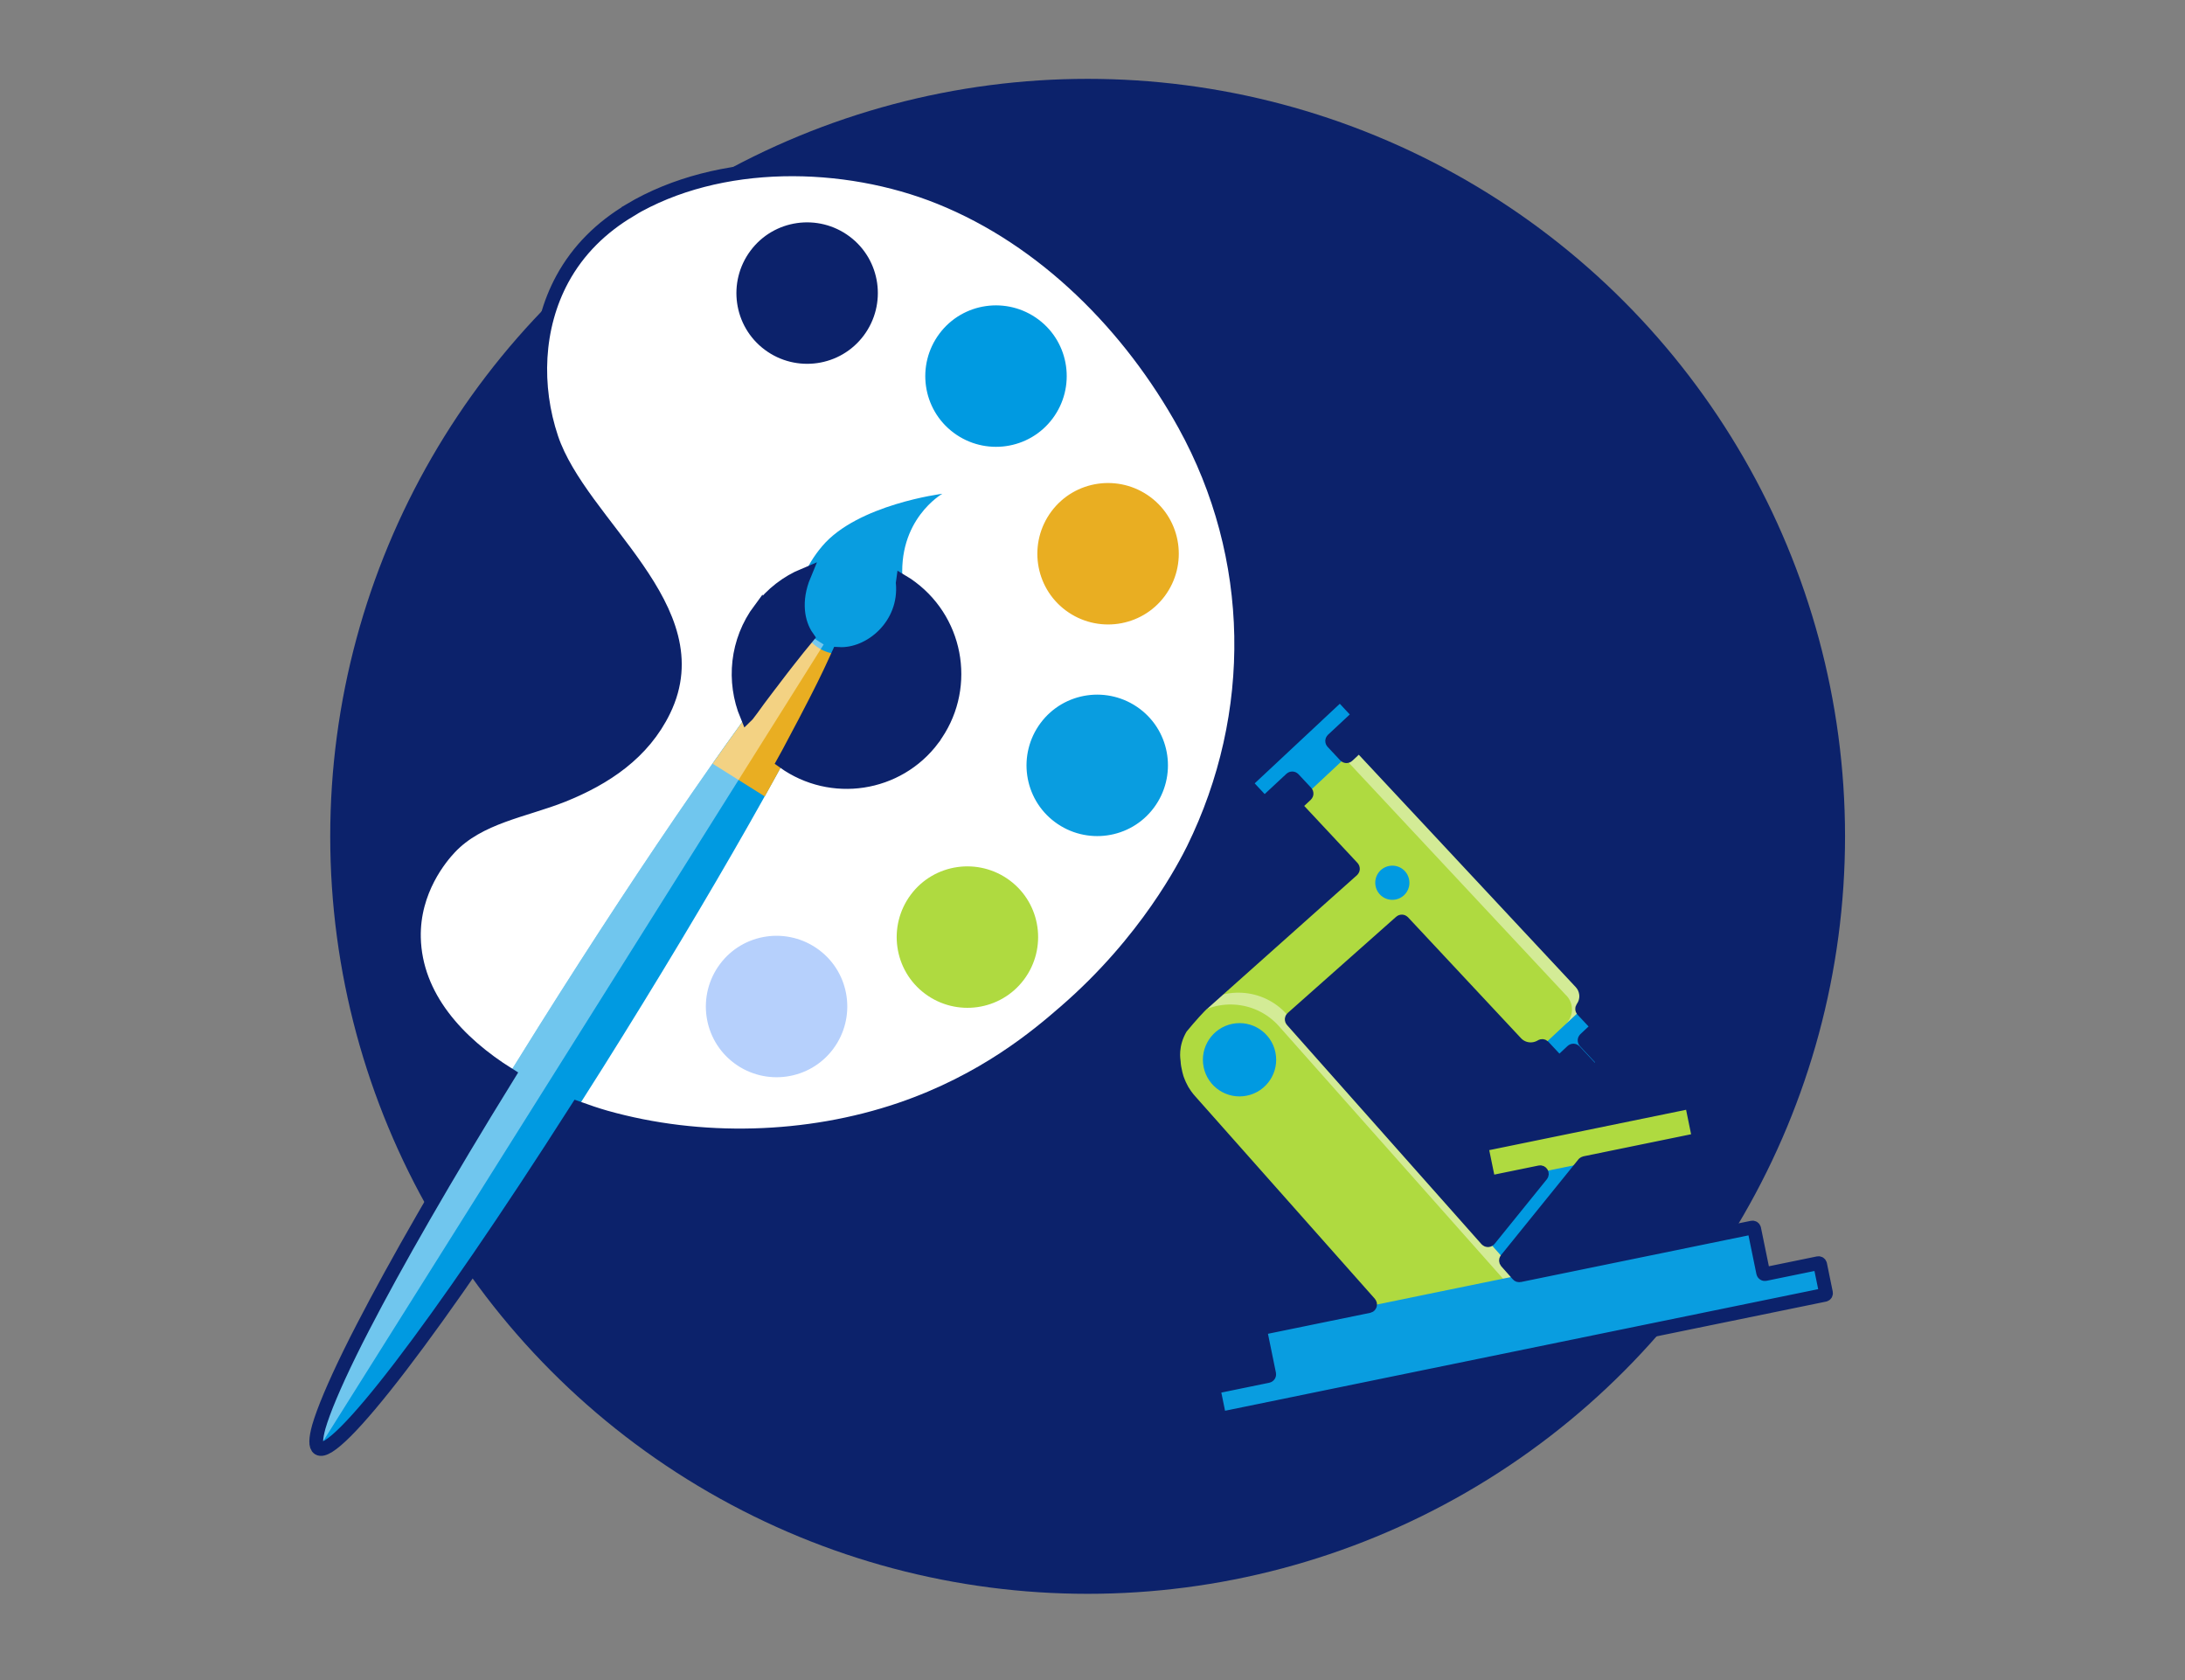 <svg xmlns="http://www.w3.org/2000/svg" width="238" height="183" viewBox="0 0 238 183" fill="none"><rect x="0" y="0" width="238" height="183" fill="#808080" stroke="none"/><g clip-path="url(#clip0_4398_450)"><circle cx="118.47" cy="91.088" r="82.5" fill="#0C226B"></circle><path d="M129.956 92.492C137.193 77.763 136.957 60.657 129.006 46.254C123.102 35.572 113.79 26.108 102.345 21.503C92.012 17.346 78.35 17.068 68.567 22.909C65.52 24.725 62.966 27.185 61.227 30.39C58.375 35.666 58.162 42.078 60.049 47.705C63.247 57.203 77.688 66.267 72.294 77.367C70.051 81.99 65.924 84.744 61.276 86.609C57.139 88.261 52.145 88.926 48.967 92.315C48.014 93.332 44.951 96.922 45.064 102.108C45.301 112.511 57.232 119.24 65.934 121.686C76.245 124.592 87.9 124.281 98.048 120.826C107.18 117.709 112.986 112.79 115.973 110.193C124.917 102.458 129.101 94.14 129.935 92.481L129.956 92.492ZM85.156 82.848C79.957 78.951 78.897 71.582 82.793 66.383C86.69 61.184 94.059 60.123 99.258 64.02C104.457 67.917 105.518 75.286 101.621 80.485C97.724 85.684 90.355 86.745 85.156 82.848Z" fill="white"></path><path d="M94.084 36.54C91.541 39.949 86.706 40.632 83.297 38.089C79.889 35.547 79.206 30.711 81.749 27.303C84.291 23.894 89.126 23.211 92.535 25.754C95.944 28.296 96.626 33.132 94.084 36.54Z" fill="#0C226B"></path><path d="M114.657 45.581C112.115 48.99 107.279 49.672 103.871 47.13C100.462 44.588 99.779 39.752 102.322 36.344C104.864 32.935 109.7 32.252 113.108 34.795C116.517 37.337 117.199 42.173 114.657 45.581Z" fill="#009AE1"></path><path d="M126.864 64.929C124.322 68.338 119.486 69.02 116.077 66.478C112.669 63.936 111.986 59.1 114.529 55.692C117.071 52.283 121.906 51.6 125.315 54.143C128.724 56.685 129.406 61.521 126.864 64.929Z" fill="#E9AE22"></path><path d="M125.683 87.978C123.141 91.386 118.306 92.069 114.897 89.526C111.488 86.984 110.806 82.149 113.348 78.74C115.891 75.332 120.726 74.649 124.135 77.191C127.543 79.734 128.226 84.569 125.683 87.978Z" fill="#099DE0"></path><path d="M111.543 106.681C109 110.09 104.165 110.773 100.756 108.23C97.348 105.688 96.665 100.852 99.207 97.444C101.75 94.035 106.585 93.353 109.994 95.895C113.402 98.437 114.085 103.273 111.543 106.681Z" fill="#AFDA40"></path><path d="M90.756 114.242C88.213 117.65 83.378 118.333 79.969 115.791C76.561 113.248 75.878 108.413 78.42 105.004C80.963 101.596 85.798 100.913 89.207 103.455C92.615 105.998 93.298 110.833 90.756 114.242Z" fill="#B6D0FC"></path><path d="M88.102 69.174C81.796 76.701 70.642 92.757 58.67 111.811C41.531 139.086 32.777 156.541 34.708 157.749C36.644 158.972 48.563 143.507 65.702 116.232C77.674 97.178 87.283 80.167 91.353 71.222L88.106 69.189L88.102 69.174Z" fill="#009AE1"></path><path d="M83.309 86.734C86.844 80.391 89.625 75.053 91.353 71.222L88.106 69.189C85.407 72.427 81.793 77.23 77.624 83.178L83.314 86.749L83.309 86.734Z" fill="#E9AE22"></path><path d="M89.567 59.473C93.418 54.935 102.645 53.778 102.645 53.778C102.645 53.778 97.671 56.597 98.334 63.463C98.887 69.394 92.226 73.224 88.686 70.213C86.64 68.481 85.716 64.011 89.567 59.473Z" fill="#099DE0"></path><g style="mix-blend-mode:overlay" opacity="0.44"><path d="M34.707 157.748L89.717 70.192L88.101 69.174C81.796 76.701 70.642 92.757 58.67 111.811C41.53 139.085 32.776 156.54 34.707 157.748Z" fill="white"></path></g><path d="M68.588 22.92C65.541 24.736 62.987 27.196 61.248 30.401C58.396 35.677 58.183 42.089 60.07 47.716C63.268 57.214 77.709 66.278 72.315 77.377C70.072 82.001 65.945 84.755 61.297 86.62C57.16 88.272 52.166 88.937 48.988 92.326C48.035 93.342 44.971 96.933 45.085 102.119C45.236 108.552 49.855 113.568 55.413 117.045C48.443 128.321 43.09 137.673 39.527 144.569C39.01 145.566 38.54 146.498 38.106 147.384C36.372 150.927 35.24 153.634 34.727 155.395C34.364 156.718 34.347 157.523 34.708 157.749C36.537 158.904 47.267 145.16 62.893 120.678C63.949 121.057 64.98 121.411 65.97 121.692C76.281 124.598 87.936 124.287 98.084 120.832C107.217 117.715 113.022 112.796 116.009 110.199C124.953 102.464 129.137 94.146 129.972 92.487C137.209 77.758 136.973 60.653 129.022 46.249C123.118 35.568 113.806 26.103 102.361 21.499C92.028 17.342 78.366 17.064 68.583 22.904L68.588 22.92ZM82.794 66.383C84.086 64.664 85.745 63.406 87.593 62.634C86.444 65.396 86.854 67.869 87.934 69.397C87.615 69.787 87.297 70.178 86.952 70.593C86.817 70.755 86.67 70.938 86.54 71.115C86.273 71.455 85.991 71.799 85.714 72.159C85.531 72.387 85.348 72.615 85.17 72.859C84.904 73.199 84.642 73.554 84.365 73.914C84.177 74.178 83.968 74.431 83.764 74.7C83.502 75.055 83.225 75.415 82.937 75.795C82.723 76.084 82.493 76.379 82.283 76.683C82.011 77.058 81.728 77.454 81.425 77.84C81.399 77.865 81.378 77.906 81.352 77.931C79.817 74.216 80.21 69.822 82.789 66.368L82.794 66.383ZM101.617 80.47C97.782 85.598 90.556 86.681 85.365 82.969C85.539 82.659 85.713 82.349 85.871 82.043C86.076 81.672 86.266 81.306 86.456 80.939C86.683 80.527 86.894 80.12 87.105 79.713C87.285 79.367 87.454 79.041 87.638 78.71C87.849 78.303 88.05 77.917 88.25 77.53C88.409 77.225 88.567 76.919 88.725 76.614C88.921 76.212 89.121 75.825 89.322 75.438C89.459 75.173 89.581 74.914 89.708 74.669C89.914 74.247 90.109 73.844 90.305 73.442C90.395 73.244 90.501 73.04 90.58 72.862C90.845 72.302 91.11 71.741 91.338 71.227C94.786 71.426 98.763 68.09 98.329 63.448C98.319 63.417 98.314 63.402 98.32 63.366C98.635 63.555 98.955 63.76 99.249 63.99C104.448 67.887 105.509 75.256 101.612 80.455L101.617 80.47Z" stroke="#0C226B" stroke-width="1.5" stroke-miterlimit="10"></path><path d="M173.683 116.779L174.815 115.72L172.206 112.929L171.073 113.988L173.683 116.779Z" fill="#009AE1"></path><path d="M143.116 87.221L147.383 83.231L144.773 80.44L140.506 84.43L143.116 87.221Z" fill="#009AE1"></path><path d="M169.834 115.801L174.102 111.811L171.492 109.02L167.225 113.01L169.834 115.801Z" fill="#009AE1"></path><path d="M137.696 87.537L148.064 77.843L145.947 75.578L135.578 85.272L137.696 87.537Z" fill="#009AE1"></path><path d="M172.092 110.091L168.256 113.678C167.364 114.511 165.964 114.464 165.131 113.573L140.974 87.736L148.033 81.136L172.196 106.981C173.03 107.872 172.983 109.272 172.091 110.105L172.092 110.091Z" fill="#AFDA40"></path><g style="mix-blend-mode:overlay" opacity="0.45"><path d="M170.622 108.44L146.476 82.604L148.044 81.138L172.2 106.973C173.036 107.864 172.986 109.263 172.093 110.089L170.525 111.554C171.416 110.718 171.468 109.329 170.632 108.438L170.622 108.44Z" fill="white"></path></g><path d="M154.803 93.242C156.223 94.84 156.07 97.281 154.482 98.699L136.131 114.98L131.005 109.199L149.356 92.919C150.954 91.499 153.395 91.652 154.813 93.24L154.803 93.242Z" fill="#AFDA40"></path><path d="M149.837 96.516C150.044 97.526 151.024 98.172 152.033 97.965C153.042 97.758 153.689 96.778 153.482 95.769C153.275 94.76 152.295 94.113 151.286 94.32C150.276 94.527 149.63 95.507 149.837 96.516Z" fill="#009AE1"></path><path d="M153.89 145.306L156.076 147.073L174.112 124.749L171.925 122.983L153.89 145.306Z" fill="#009AE1"></path><path d="M130.207 109.894C133.127 107.304 137.593 107.573 140.183 110.493L166.103 139.703L155.529 149.09L129.607 119.87C127.017 116.95 127.286 112.484 130.207 109.894Z" fill="#AFDA40"></path><g style="mix-blend-mode:overlay" opacity="0.45"><path d="M129.348 111.183C132.268 108.593 136.735 108.862 139.324 111.782L164.978 140.69L166.101 139.694L140.183 110.493C137.593 107.573 133.127 107.304 130.207 109.894C129.533 110.491 129.003 111.192 128.616 111.945C128.836 111.676 129.082 111.431 129.35 111.193L129.348 111.183Z" fill="white"></path></g><g style="mix-blend-mode:multiply"><path d="M129.607 119.87L155.527 149.08L156.865 147.887C156.865 147.887 134.037 121.16 127.606 114.534C127.606 114.534 127.485 117.031 129.607 119.87Z" fill="#AFDA40"></path></g><path d="M162.186 128.815L185.087 124.12L184.241 119.995L161.341 124.689L162.186 128.815Z" fill="#AFDA40"></path><path d="M131.106 116.224C131.55 118.39 133.662 119.774 135.818 119.332C137.974 118.89 139.368 116.777 138.926 114.621C138.484 112.465 136.371 111.071 134.215 111.513C132.059 111.955 130.664 114.068 131.106 116.224Z" fill="#009AE1"></path><path d="M191.912 137.935L191.215 134.535C191.116 134.055 190.644 133.743 190.164 133.842L138.1 144.515C137.62 144.613 137.309 145.085 137.407 145.565L138.104 148.966C138.203 149.446 137.891 149.918 137.411 150.017L133.021 150.917C132.541 151.015 132.229 151.487 132.327 151.968L132.677 153.673C132.775 154.153 133.248 154.464 133.728 154.366L198.05 141.18C198.53 141.082 198.842 140.609 198.744 140.129L198.394 138.424C198.296 137.944 197.823 137.632 197.343 137.731L192.953 138.631C192.473 138.729 192.001 138.418 191.902 137.937L191.912 137.935Z" fill="#099DE0"></path><path d="M192.055 138.631L191.073 133.839C191.052 133.741 190.958 133.679 190.86 133.699L165.509 138.896C165.45 138.908 165.386 138.891 165.344 138.838L164.082 137.412C164.027 137.341 164.018 137.251 164.075 137.178L172.513 126.739C172.513 126.739 172.574 126.685 172.613 126.677L184.911 124.156C185.009 124.136 185.072 124.042 185.051 123.944L184.276 120.161C184.256 120.063 184.161 120.001 184.063 120.021L161.506 124.645C161.408 124.665 161.345 124.76 161.365 124.858L162.141 128.64C162.161 128.738 162.255 128.801 162.353 128.78L167.733 127.678C167.9 127.643 168.01 127.835 167.905 127.969L162.211 135.008C162.146 135.093 162.015 135.099 161.936 135.013L140.744 111.134C140.677 111.056 140.686 110.952 140.764 110.885L152.575 100.407C152.643 100.342 152.757 100.349 152.822 100.418L165.131 113.589C165.862 114.368 167.02 114.488 167.891 113.952C167.963 113.907 168.048 113.92 168.111 113.979L169.706 115.684C169.771 115.752 169.885 115.759 169.953 115.694L171.264 114.466C171.332 114.401 171.446 114.408 171.511 114.476L173.552 116.662C173.617 116.73 173.731 116.737 173.799 116.672L174.674 115.86C174.742 115.795 174.75 115.681 174.685 115.613L172.644 113.427C172.579 113.359 172.586 113.245 172.654 113.18L173.965 111.952C174.033 111.886 174.04 111.773 173.975 111.704L172.38 109.999C172.327 109.939 172.319 109.849 172.365 109.778C172.706 109.299 172.843 108.72 172.748 108.157C172.683 107.742 172.497 107.331 172.183 106.997L148.161 81.267C148.096 81.199 147.982 81.192 147.914 81.257L146.783 82.316C146.715 82.381 146.601 82.374 146.536 82.305L145.15 80.823C145.085 80.755 145.092 80.641 145.16 80.576L147.955 77.971C148.024 77.906 148.031 77.792 147.966 77.724L146.094 75.718C146.029 75.649 145.916 75.642 145.847 75.707L135.736 85.162C135.668 85.228 135.661 85.341 135.726 85.41L137.597 87.415C137.662 87.484 137.776 87.491 137.844 87.426L140.639 84.821C140.708 84.756 140.821 84.763 140.887 84.832L142.273 86.314C142.338 86.382 142.331 86.496 142.262 86.561L141.131 87.62C141.063 87.685 141.056 87.799 141.121 87.867L147.32 94.5C147.388 94.578 147.38 94.692 147.312 94.757L131.048 109.262C130.76 109.454 129.57 110.779 128.632 111.922C127.489 113.82 127.845 115.504 127.849 115.626C127.859 115.726 127.86 115.828 127.872 115.937C127.885 116.047 127.899 116.167 127.921 116.275C127.943 116.382 127.963 116.48 127.985 116.588C128.007 116.696 128.029 116.804 128.052 116.911C128.074 117.019 128.105 117.125 128.137 117.231C128.159 117.339 128.199 117.433 128.231 117.538C128.275 117.652 128.316 117.756 128.36 117.869C128.4 117.963 128.44 118.057 128.479 118.151C128.533 118.263 128.598 118.382 128.652 118.494C128.699 118.576 128.737 118.66 128.786 118.752C128.863 118.879 128.94 119.006 129.025 119.122C129.069 119.184 129.114 119.257 129.158 119.319C129.298 119.505 129.438 119.691 129.596 119.862L149.196 141.954C149.289 142.058 149.231 142.223 149.103 142.249L137.403 144.647C137.305 144.667 137.243 144.762 137.263 144.86L138.245 149.652C138.265 149.75 138.203 149.844 138.105 149.864L132.323 151.05C132.225 151.07 132.163 151.164 132.183 151.262L132.818 154.359C132.838 154.457 132.932 154.519 133.03 154.499L198.754 141.026C198.852 141.006 198.914 140.911 198.894 140.813L198.259 137.717C198.239 137.619 198.145 137.556 198.047 137.577L192.265 138.762C192.167 138.782 192.073 138.719 192.053 138.621L192.055 138.631Z" stroke="#0C226B" stroke-width="1.5" stroke-miterlimit="10"></path></g><defs><clipPath id="clip0_4398_450"><rect width="238" height="183" fill="white"></rect></clipPath></defs></svg>